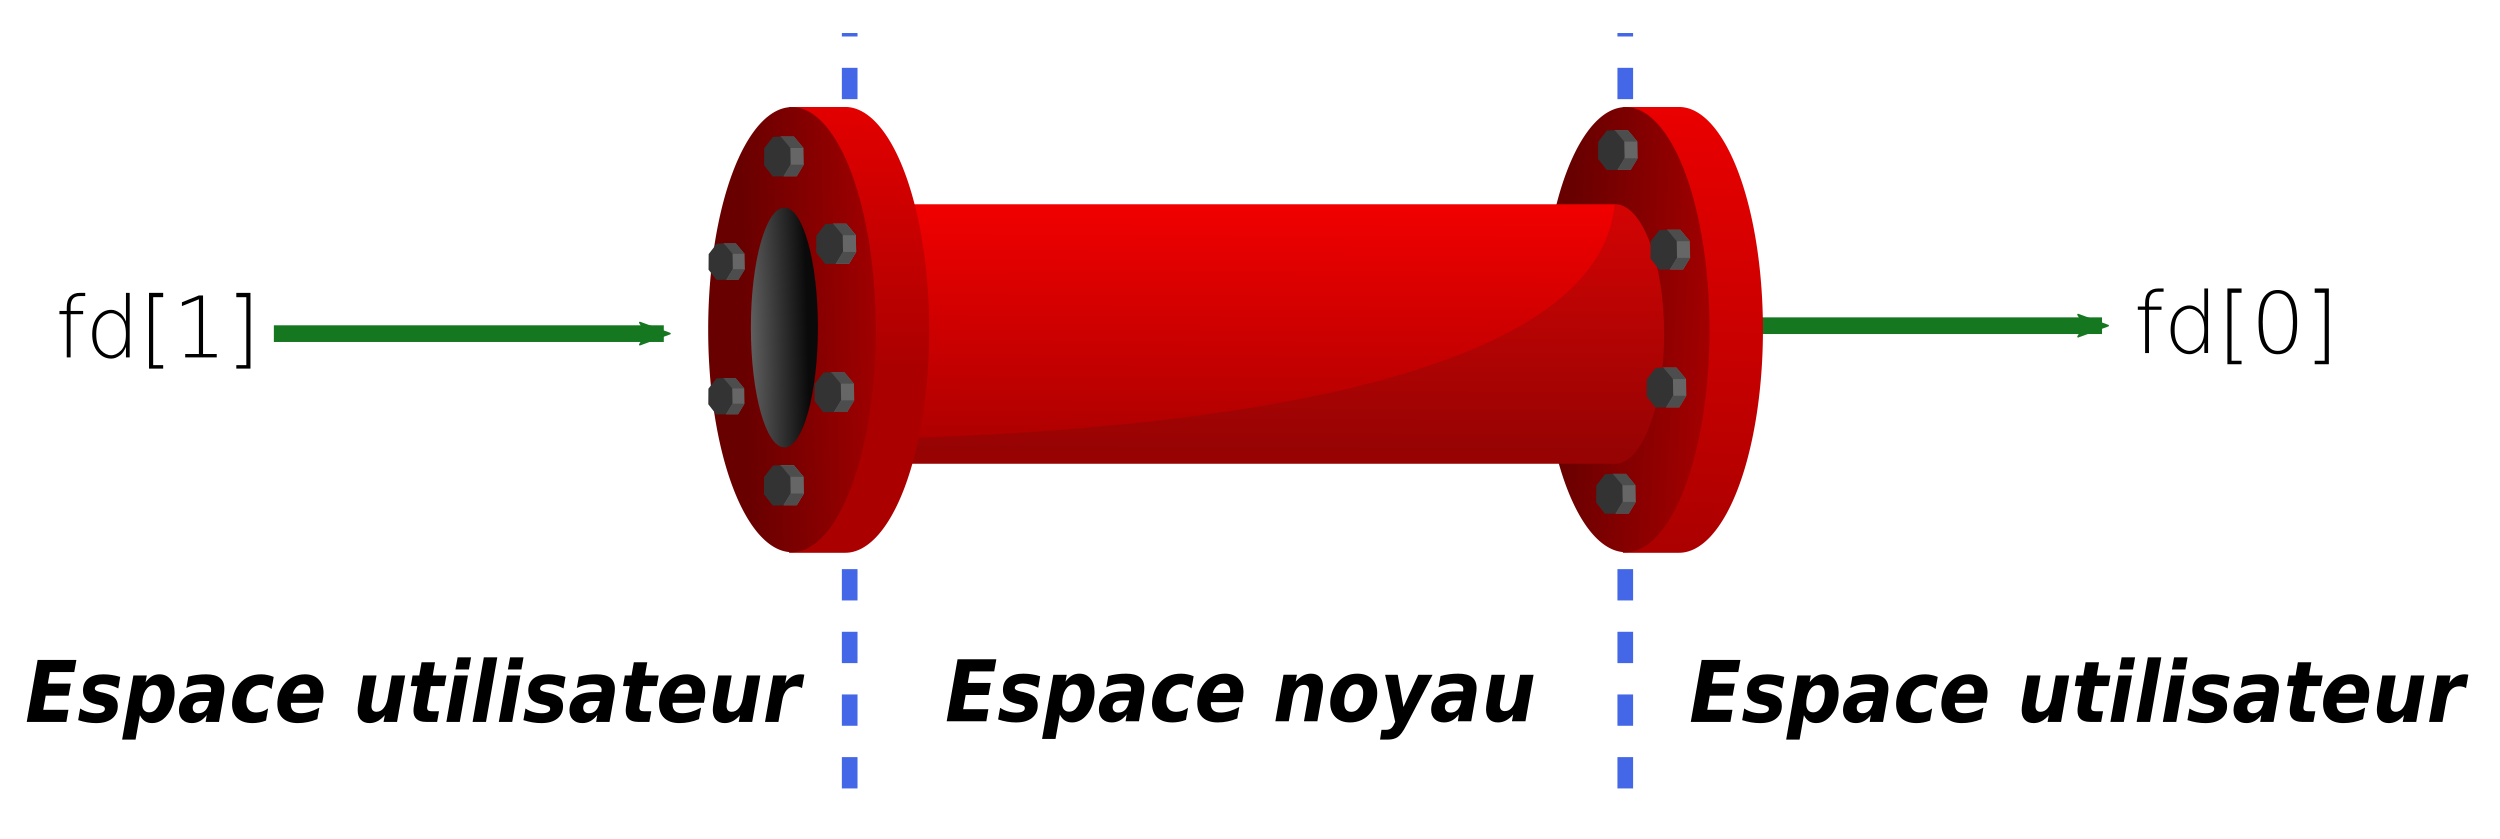 <?xml version="1.0" encoding="UTF-8" standalone="no"?>
<svg
   xmlns:dc="http://purl.org/dc/elements/1.1/"
   xmlns:cc="http://creativecommons.org/ns#"
   xmlns:rdf="http://www.w3.org/1999/02/22-rdf-syntax-ns#"
   xmlns:svg="http://www.w3.org/2000/svg"
   xmlns="http://www.w3.org/2000/svg"
   xmlns:xlink="http://www.w3.org/1999/xlink"
   id="svg8"
   version="1.1"
   viewBox="0 0 200.277 67.229"
   height="254.093"
   width="756.954">
  <defs
     id="defs2">
    <marker
       orient="auto"
       refY="0"
       refX="0"
       id="marker1875"
       style="overflow:visible">
      <path
         id="path1873"
         style="fill:#167721;fill-opacity:1;fill-rule:evenodd;stroke:#167721;stroke-width:0.625;stroke-linejoin:round;stroke-opacity:1"
         d="M 8.719,4.034 -2.207,0.016 8.719,-4.002 c -1.745,2.372 -1.735,5.617 -6e-7,8.035 z"
         transform="scale(-0.6)" />
    </marker>
    <marker
       style="overflow:visible"
       id="Arrow2Mend"
       refX="0"
       refY="0"
       orient="auto">
      <path
         transform="scale(-0.6)"
         d="M 8.719,4.034 -2.207,0.016 8.719,-4.002 c -1.745,2.372 -1.735,5.617 -6e-7,8.035 z"
         style="fill:#167721;fill-opacity:1;fill-rule:evenodd;stroke:#167721;stroke-width:0.625;stroke-linejoin:round;stroke-opacity:1"
         id="path1272" />
    </marker>
    <marker
       style="overflow:visible"
       id="Arrow1Lend"
       refX="0"
       refY="0"
       orient="auto">
      <path
         transform="matrix(-0.8,0,0,-0.8,-10,0)"
         style="fill:#167721;fill-opacity:1;fill-rule:evenodd;stroke:#167721;stroke-width:1pt;stroke-opacity:1"
         d="M 0,0 5,-5 -12.5,0 5,5 Z"
         id="path1248" />
    </marker>
    <linearGradient
       id="linearGradient856-3">
      <stop
         style="stop-color:#f80000;stop-opacity:1;"
         offset="0"
         id="stop1118" />
      <stop
         style="stop-color:#690000;stop-opacity:1"
         offset="1"
         id="stop1120" />
    </linearGradient>
    <linearGradient
       id="linearGradient876">
      <stop
         id="stop872"
         offset="0"
         style="stop-color:#606060;stop-opacity:1" />
      <stop
         id="stop874"
         offset="1"
         style="stop-color:#0a0a0a;stop-opacity:1" />
    </linearGradient>
    <linearGradient
       id="linearGradient856-3-6">
      <stop
         id="stop852"
         offset="0"
         style="stop-color:#f80000;stop-opacity:1;" />
      <stop
         id="stop854"
         offset="1"
         style="stop-color:#ab0000;stop-opacity:1" />
    </linearGradient>
    <linearGradient
       gradientTransform="matrix(0.193,0,0,0.134,-989.516,321.769)"
       gradientUnits="userSpaceOnUse"
       y2="158.695"
       x2="-562.253"
       y1="-3.56"
       x1="-561.324"
       id="linearGradient858"
       xlink:href="#linearGradient856-3-6" />
    <linearGradient
       gradientUnits="userSpaceOnUse"
       y2="85.61"
       x2="-775.816"
       y1="83.095"
       x1="-633.703"
       id="linearGradient886"
       xlink:href="#linearGradient856-3" />
    <linearGradient
       gradientUnits="userSpaceOnUse"
       y2="405.29"
       x2="-2785.092"
       y1="-408.223"
       x1="-2781.486"
       id="linearGradient894"
       xlink:href="#linearGradient856-3-6" />
    <linearGradient
       y2="829.948"
       x2="-2777.615"
       y1="-406.728"
       x1="-2703.732"
       gradientUnits="userSpaceOnUse"
       id="linearGradient1177"
       xlink:href="#linearGradient856-3-6" />
    <linearGradient
       y2="77.698"
       x2="-780.745"
       y1="83.095"
       x1="-633.703"
       gradientUnits="userSpaceOnUse"
       id="linearGradient1179"
       xlink:href="#linearGradient856-3" />
    <linearGradient
       y2="85.333"
       x2="-721.935"
       y1="85.61"
       x1="-783.192"
       gradientTransform="matrix(0.732,0,0,0.985,-200.784,-0.237)"
       gradientUnits="userSpaceOnUse"
       id="linearGradient1181"
       xlink:href="#linearGradient876" />
    <radialGradient
       gradientUnits="userSpaceOnUse"
       gradientTransform="matrix(1.715,-0.057,0.432,27.193,516.391,-2266.429)"
       r="13.916"
       fy="84.995"
       fx="-773.836"
       cy="84.995"
       cx="-773.836"
       id="radialGradient1206"
       xlink:href="#linearGradient876" />
  </defs>
  <g
     transform="translate(1199.005,-306.795)"
     id="layer1">
    <path
       style="fill:none;stroke:#167721;stroke-width:1.336;stroke-linecap:butt;stroke-linejoin:miter;stroke-miterlimit:4;stroke-dasharray:none;stroke-opacity:1;marker-end:url(#marker1875)"
       d="m -1061.849,332.887 h 31.24"
       id="path1871" />
    <path
       style="fill:none;stroke:#4467e7;stroke-width:1.255;stroke-linecap:butt;stroke-linejoin:miter;stroke-miterlimit:4;stroke-dasharray:2.51, 2.51;stroke-dashoffset:93.96;stroke-opacity:1"
       d="M -1068.803,371.378 V 309.44"
       id="path1229" />
    <path
       id="path1227"
       d="M -1130.936,371.378 V 309.44"
       style="fill:none;stroke:#4467e7;stroke-width:1.255;stroke-linecap:butt;stroke-linejoin:miter;stroke-miterlimit:4;stroke-dasharray:2.51, 2.51;stroke-dashoffset:93.96;stroke-opacity:1" />
    <g
       transform="matrix(0.193,0,0,0.134,-922.722,321.769)"
       id="use1167">
      <path
         id="path1169"
         transform="scale(0.265)"
         d="m -2860,-180.338 v 130.129 a 131.429,502.857 0 0 0 -43.428,372.729 131.429,502.857 0 0 0 43.428,372.717 v 130.141 h 88 A 131.429,502.857 0 0 0 -2640.57,322.52 131.429,502.857 0 0 0 -2772,-180.338 Z"
         style="opacity:1;fill:url(#linearGradient1177);fill-opacity:1;stroke-width:1" />
      <path
         id="path1171"
         d="M -721.934,85.333 A 34.774,133.048 0 0 1 -756.708,218.381 34.774,133.048 0 0 1 -791.482,85.333 34.774,133.048 0 0 1 -756.708,-47.714 34.774,133.048 0 0 1 -721.934,85.333 Z"
         style="opacity:1;fill:url(#linearGradient1179);fill-opacity:1;stroke-width:0.265" />
      <ellipse
         style="opacity:1;fill:url(#linearGradient1181);fill-opacity:1;stroke-width:0.123"
         id="ellipse1173"
         cx="-759.848"
         cy="84.071"
         rx="13.916"
         ry="71.671" />
    </g>
    <path
       id="ellipse836"
       d="m -1128.251,323.157 v 20.786 h 58.635 c 2.168,8e-5 3.925,-4.653 3.925,-10.393 0,-5.74 -1.757,-10.393 -3.925,-10.393 z"
       style="opacity:1;fill:url(#linearGradient858);fill-opacity:1;stroke-width:0.025" />
    <path
       id="path1193"
       d="m -1069.659,323.157 c -1.158,13.104 -28.359,17.974 -58.327,18.784 -0.136,0.768 0.304,1.431 1.222,2.002 h 57.149 c 2.168,7e-5 3.925,-4.653 3.925,-10.393 0,-5.74 -1.757,-10.393 -3.925,-10.393 z"
       style="opacity:0.139;fill:#1a1a1a;fill-opacity:1;stroke:none;stroke-width:0.042px;stroke-linecap:butt;stroke-linejoin:miter;stroke-opacity:1" />
    <g
       transform="matrix(0.193,0,0,0.134,-989.516,321.769)"
       id="g850">
      <path
         style="opacity:1;fill:url(#linearGradient894);fill-opacity:1;stroke-width:1"
         d="m -2860,-180.338 v 130.129 a 131.429,502.857 0 0 0 -43.428,372.729 131.429,502.857 0 0 0 43.428,372.717 v 130.141 h 88 A 131.429,502.857 0 0 0 -2640.57,322.52 131.429,502.857 0 0 0 -2772,-180.338 Z"
         transform="scale(0.265)"
         id="path826" />
      <path
         style="opacity:1;fill:url(#linearGradient886);fill-opacity:1;stroke-width:0.265"
         d="M -721.934,85.333 A 34.774,133.048 0 0 1 -756.708,218.381 34.774,133.048 0 0 1 -791.482,85.333 34.774,133.048 0 0 1 -756.708,-47.714 34.774,133.048 0 0 1 -721.934,85.333 Z"
         id="path815" />
      <ellipse
         cx="-759.848"
         cy="84.071"
         rx="13.916"
         ry="71.671"
         id="ellipse819"
         style="opacity:1;fill:url(#radialGradient1206);fill-opacity:1;stroke-width:0.123" />
    </g>
    <g
       id="g942"
       transform="matrix(0.16,0,0,0.111,-998.087,329.771)">
      <path
         id="path934"
         d="m -838.592,-45.456 h 6.569 l 4.797,8.253 0.157,12.029 -3.539,8.392 h -6.569 l -6.583,-7.413 -0.079,-10.91 z"
         style="fill:#666666;stroke:none;stroke-width:0.198px;stroke-linecap:butt;stroke-linejoin:miter;stroke-opacity:1" />
      <path
         style="fill:#4d4d4d;stroke:none;stroke-width:0.265px;stroke-linecap:butt;stroke-linejoin:miter;stroke-opacity:1"
         d="m -838.592,-45.456 -1.959,3.865 6.756,4.387 h 6.569 l -4.797,-8.253 z"
         id="path936" />
      <path
         style="fill:#333333;fill-opacity:1;stroke:none;stroke-width:0.198px;stroke-linecap:butt;stroke-linejoin:miter;stroke-opacity:1"
         d="m -842.509,-45.176 3.917,-0.28 4.797,8.253 0.157,12.029 -3.539,8.392 -5.412,0.14 -4.351,-8.078 0.061,-12.274 z"
         id="path938" />
      <path
         style="fill:#4d4d4d;stroke:none;stroke-width:0.265px;stroke-linecap:butt;stroke-linejoin:miter;stroke-opacity:1"
         d="m -833.637,-25.174 -3.539,8.392 h 6.57 l 3.539,-8.392 z"
         id="path940" />
    </g>
    <g
       transform="matrix(0.16,0,0,0.111,-998.087,329.771)"
       id="g1021">
      <path
         style="fill:#666666;stroke:none;stroke-width:0.198px;stroke-linecap:butt;stroke-linejoin:miter;stroke-opacity:1"
         d="m -838.592,-45.456 h 6.569 l 4.797,8.253 0.157,12.029 -3.539,8.392 h -6.569 l -6.583,-7.413 -0.079,-10.91 z"
         id="path1013" />
      <path
         id="path1015"
         d="m -838.592,-45.456 -1.959,3.865 6.756,4.387 h 6.569 l -4.797,-8.253 z"
         style="fill:#4d4d4d;stroke:none;stroke-width:0.265px;stroke-linecap:butt;stroke-linejoin:miter;stroke-opacity:1" />
      <path
         id="path1017"
         d="m -842.509,-45.176 3.917,-0.28 4.797,8.253 0.157,12.029 -3.539,8.392 -5.412,0.14 -4.351,-8.078 0.061,-12.274 z"
         style="fill:#333333;fill-opacity:1;stroke:none;stroke-width:0.198px;stroke-linecap:butt;stroke-linejoin:miter;stroke-opacity:1" />
      <path
         id="path1019"
         d="m -833.637,-25.174 -3.539,8.392 h 6.57 l 3.539,-8.392 z"
         style="fill:#4d4d4d;stroke:none;stroke-width:0.265px;stroke-linecap:butt;stroke-linejoin:miter;stroke-opacity:1" />
    </g>
    <use
       height="100%"
       width="100%"
       transform="translate(-4.195,-6.991)"
       id="use1099"
       xlink:href="#g1021"
       y="0"
       x="0" />
    <use
       height="100%"
       width="100%"
       transform="translate(-0.153,11.891)"
       id="use1103"
       xlink:href="#g1021"
       y="0"
       x="0" />
    <use
       height="100%"
       width="100%"
       transform="translate(-4.195,19.355)"
       id="use1105"
       xlink:href="#g1021"
       y="0"
       x="0" />
    <use
       id="use1107"
       xlink:href="#use1105"
       y="0"
       x="0"
       width="100%"
       height="100%" />
    <use
       height="100%"
       width="100%"
       transform="matrix(0.912,0,0,0.912,-108.422,40.931)"
       id="use1109"
       xlink:href="#g1021"
       y="0"
       x="0" />
    <use
       height="100%"
       width="100%"
       transform="matrix(0.915,0,0,0.915,-105.001,29.17)"
       id="use1111"
       xlink:href="#g1021"
       y="0"
       x="0" />
    <use
       height="100%"
       width="100%"
       transform="translate(66.813,0.476)"
       id="use1183"
       xlink:href="#g1021"
       y="0"
       x="0" />
    <use
       height="100%"
       width="100%"
       transform="translate(-0.305,11.045)"
       id="use1185"
       xlink:href="#use1183"
       y="0"
       x="0" />
    <use
       height="100%"
       width="100%"
       transform="translate(-4.2,-7.98)"
       id="use1189"
       xlink:href="#use1183"
       y="0"
       x="0" />
    <use
       height="100%"
       width="100%"
       transform="translate(-4.352,19.554)"
       id="use1191"
       xlink:href="#use1183"
       y="0"
       x="0" />
    <g
       transform="matrix(0.134,0,0,0.134,-1036.551,321.769)"
       id="text1233"
       style="font-style:normal;font-variant:normal;font-weight:normal;font-stretch:normal;font-size:10.583px;line-height:1.25;font-family:Droid;-inkscape-font-specification:Droid;letter-spacing:0px;word-spacing:0px;fill:#000000;fill-opacity:1;stroke:none;stroke-width:0.265"
       aria-label="Espace noyau">
      <path
         id="path2956"
         style="font-style:oblique;font-variant:normal;font-weight:bold;font-stretch:semi-condensed;font-size:50.8px;font-family:'DejaVu Sans';-inkscape-font-specification:'DejaVu Sans Bold Oblique Semi-Condensed';stroke-width:0.265"
         d="m -639.874,282.412 h 23.168 l -1.265,7.218 h -14.585 l -1.215,6.896 h 13.742 l -1.315,7.218 h -13.692 l -1.488,8.483 h 15.056 l -1.215,7.218 h -23.688 z" />
      <path
         id="path2958"
         style="font-style:oblique;font-variant:normal;font-weight:bold;font-stretch:semi-condensed;font-size:50.8px;font-family:'DejaVu Sans';-inkscape-font-specification:'DejaVu Sans Bold Oblique Semi-Condensed';stroke-width:0.265"
         d="m -590.488,292.532 -1.166,6.896 q -2.356,-1.24 -4.688,-1.885 -2.307,-0.645 -4.39,-0.645 -2.356,0 -3.646,0.695 -1.29,0.67 -1.29,1.935 0,0.744 0.719,1.191 0.719,0.446 2.803,0.943 l 1.463,0.298 q 4.837,1.141 6.772,2.952 1.96,1.786 1.96,4.986 0,4.837 -3.423,7.565 -3.398,2.704 -9.55,2.704 -2.58,0 -5.259,-0.446 -2.679,-0.446 -5.457,-1.339 l 1.215,-6.97 q 2.158,1.414 4.614,2.133 2.48,0.719 5.06,0.719 2.53,0 3.795,-0.67 1.29,-0.67 1.29,-1.96 0,-0.893 -0.719,-1.389 -0.719,-0.496 -2.952,-1.017 l -1.463,-0.298 q -4.266,-0.992 -6.102,-2.927 -1.836,-1.935 -1.836,-5.358 0,-4.638 3.15,-7.144 3.175,-2.505 9.029,-2.505 2.58,0 5.06,0.397 2.505,0.372 5.011,1.141 z" />
      <path
         id="path2960"
         style="font-style:oblique;font-variant:normal;font-weight:bold;font-stretch:semi-condensed;font-size:50.8px;font-family:'DejaVu Sans';-inkscape-font-specification:'DejaVu Sans Bold Oblique Semi-Condensed';stroke-width:0.265"
         d="m -578.73,315.427 -2.58,14.585 h -8.037 l 6.722,-38.348 h 8.037 l -0.744,4.068 q 1.836,-2.431 3.845,-3.572 2.009,-1.166 4.39,-1.166 4.217,0 6.672,2.977 2.456,2.977 2.456,8.111 0,3.2 -0.868,6.226 -0.843,3.026 -2.456,5.507 -2.034,3.125 -4.589,4.738 -2.555,1.612 -5.482,1.612 -2.555,0 -4.366,-1.141 -1.786,-1.166 -3.001,-3.597 z m 8.384,-17.983 q -3.076,0 -5.035,3.175 -1.96,3.15 -1.96,8.21 0,2.282 1.091,3.597 1.116,1.29 3.076,1.29 3.026,0 4.986,-3.101 1.96,-3.125 1.96,-7.987 0,-2.53 -1.067,-3.845 -1.042,-1.339 -3.051,-1.339 z" />
      <path
         id="path2962"
         style="font-style:oblique;font-variant:normal;font-weight:bold;font-stretch:semi-condensed;font-size:50.8px;font-family:'DejaVu Sans';-inkscape-font-specification:'DejaVu Sans Bold Oblique Semi-Condensed';stroke-width:0.265"
         d="m -541.101,306.944 q -3.001,0 -4.539,1.042 -1.513,1.017 -1.513,3.026 0,1.513 0.893,2.381 0.918,0.868 2.505,0.868 2.431,0 4.093,-1.637 1.662,-1.662 2.208,-4.663 l 0.174,-1.017 z m 12.477,-3.349 -2.803,15.85 h -7.987 l 0.67,-4.118 q -1.96,2.48 -4.167,3.671 -2.183,1.166 -4.738,1.166 -3.547,0 -5.631,-2.034 -2.084,-2.059 -2.084,-5.531 0,-5.308 3.671,-8.111 3.696,-2.828 10.666,-2.828 h 4.713 l 0.099,-0.695 q 0.05,-0.347 0.05,-0.496 0.025,-0.149 0.025,-0.273 0,-1.637 -1.389,-2.456 -1.389,-0.843 -4.142,-0.843 -2.48,0 -4.812,0.571 -2.307,0.571 -4.465,1.712 l 1.191,-6.772 q 2.505,-0.695 5.135,-1.042 2.629,-0.372 5.432,-0.372 5.556,0 8.26,2.133 2.704,2.108 2.704,6.449 0,0.843 -0.099,1.86 -0.099,0.992 -0.298,2.158 z" />
      <path
         id="path2964"
         style="font-style:oblique;font-variant:normal;font-weight:bold;font-stretch:semi-condensed;font-size:50.8px;font-family:'DejaVu Sans';-inkscape-font-specification:'DejaVu Sans Bold Oblique Semi-Condensed';stroke-width:0.265"
         d="m -498.735,292.532 -1.265,7.243 q -1.612,-1.191 -3.175,-1.811 -1.563,-0.62 -3.051,-0.62 -3.919,0 -6.4,2.927 -2.48,2.902 -2.48,7.441 0,2.902 1.538,4.514 1.563,1.587 4.366,1.587 1.86,0 3.671,-0.62 1.811,-0.62 3.448,-1.836 l -1.24,7.268 q -1.984,0.769 -3.994,1.141 -2.009,0.397 -4.043,0.397 -5.879,0 -9.079,-2.927 -3.175,-2.952 -3.175,-8.359 0,-3.398 1.166,-6.598 1.191,-3.2 3.373,-5.755 2.431,-2.803 5.581,-4.167 3.15,-1.364 7.268,-1.364 1.885,0 3.746,0.397 1.885,0.372 3.746,1.141 z" />
      <path
         id="path2966"
         style="font-style:oblique;font-variant:normal;font-weight:bold;font-stretch:semi-condensed;font-size:50.8px;font-family:'DejaVu Sans';-inkscape-font-specification:'DejaVu Sans Bold Oblique Semi-Condensed';stroke-width:0.265"
         d="m -469.465,306.596 -0.273,1.414 h -18.703 q 0,0.149 -0.025,0.446 -0.025,0.273 -0.025,0.422 0,2.704 1.463,4.043 1.463,1.339 4.39,1.339 2.53,0 5.333,-0.843 2.803,-0.843 5.879,-2.505 l -1.24,6.896 q -2.902,1.191 -5.804,1.761 -2.877,0.595 -5.879,0.595 -5.854,0 -9.029,-3.001 -3.175,-3.001 -3.175,-8.483 0,-3.175 0.992,-6.152 1.017,-3.001 2.977,-5.482 2.307,-2.977 5.507,-4.514 3.2,-1.538 7.094,-1.538 5.085,0 8.062,3.001 2.977,3.001 2.977,8.086 0,0.992 -0.124,2.108 -0.124,1.091 -0.397,2.406 z m -7.541,-4.068 q 0.074,-0.322 0.099,-0.645 0.025,-0.347 0.025,-0.67 0,-1.984 -1.067,-3.15 -1.067,-1.166 -2.902,-1.166 -2.332,0 -3.994,1.439 -1.637,1.414 -2.505,4.192 z" />
      <path
         id="path2968"
         style="font-style:oblique;font-variant:normal;font-weight:bold;font-stretch:semi-condensed;font-size:50.8px;font-family:'DejaVu Sans';-inkscape-font-specification:'DejaVu Sans Bold Oblique Semi-Condensed';stroke-width:0.265"
         d="m -421.791,302.528 -2.977,16.917 h -8.012 l 2.53,-14.486 q 0.273,-1.414 0.397,-2.381 0.149,-0.992 0.149,-1.563 0,-1.587 -0.794,-2.456 -0.794,-0.868 -2.232,-0.868 -2.48,0 -4.266,2.158 -1.761,2.133 -2.456,5.928 l -2.406,13.667 h -8.012 l 4.862,-27.781 h 8.037 l -0.744,4.068 q 2.208,-2.406 4.44,-3.572 2.232,-1.166 4.663,-1.166 3.473,0 5.333,2.009 1.885,2.009 1.885,5.655 0,0.794 -0.099,1.761 -0.099,0.967 -0.298,2.108 z" />
      <path
         id="path2970"
         style="font-style:oblique;font-variant:normal;font-weight:bold;font-stretch:semi-condensed;font-size:50.8px;font-family:'DejaVu Sans';-inkscape-font-specification:'DejaVu Sans Bold Oblique Semi-Condensed';stroke-width:0.265"
         d="m -401.6,297.344 q -3.101,0 -5.11,3.125 -2.009,3.125 -2.009,7.962 0,2.629 1.067,4.018 1.091,1.364 3.175,1.364 3.101,0 5.11,-3.125 2.009,-3.15 2.009,-8.012 0,-2.604 -1.091,-3.969 -1.067,-1.364 -3.15,-1.364 z m 0.645,-6.35 q 5.581,0 8.781,3.15 3.2,3.15 3.2,8.582 0,3.15 -1.017,6.127 -0.992,2.952 -2.927,5.407 -2.257,2.927 -5.383,4.415 -3.101,1.488 -6.92,1.488 -5.507,0 -8.682,-3.15 -3.175,-3.15 -3.175,-8.582 0,-3.125 1.017,-6.102 1.017,-3.001 2.952,-5.482 2.232,-2.877 5.308,-4.366 3.101,-1.488 6.846,-1.488 z" />
      <path
         id="path2972"
         style="font-style:oblique;font-variant:normal;font-weight:bold;font-stretch:semi-condensed;font-size:50.8px;font-family:'DejaVu Sans';-inkscape-font-specification:'DejaVu Sans Bold Oblique Semi-Condensed';stroke-width:0.265"
         d="m -384.261,291.664 h 7.541 l 3.423,19.248 8.88,-19.248 h 8.533 l -15.825,30.411 q -2.654,5.135 -4.911,6.722 -2.257,1.612 -5.829,1.612 h -4.837 l 0.819,-5.829 h 2.53 q 1.96,0 3.051,-0.744 1.091,-0.719 1.935,-2.555 l 0.719,-1.488 z" />
      <path
         id="path2974"
         style="font-style:oblique;font-variant:normal;font-weight:bold;font-stretch:semi-condensed;font-size:50.8px;font-family:'DejaVu Sans';-inkscape-font-specification:'DejaVu Sans Bold Oblique Semi-Condensed';stroke-width:0.265"
         d="m -342.466,306.944 q -3.001,0 -4.539,1.042 -1.513,1.017 -1.513,3.026 0,1.513 0.893,2.381 0.918,0.868 2.505,0.868 2.431,0 4.093,-1.637 1.662,-1.662 2.208,-4.663 l 0.174,-1.017 z m 12.477,-3.349 -2.803,15.85 h -7.987 l 0.67,-4.118 q -1.96,2.48 -4.167,3.671 -2.183,1.166 -4.738,1.166 -3.547,0 -5.631,-2.034 -2.084,-2.059 -2.084,-5.531 0,-5.308 3.671,-8.111 3.696,-2.828 10.666,-2.828 h 4.713 l 0.099,-0.695 q 0.05,-0.347 0.05,-0.496 0.025,-0.149 0.025,-0.273 0,-1.637 -1.389,-2.456 -1.389,-0.843 -4.142,-0.843 -2.48,0 -4.812,0.571 -2.307,0.571 -4.465,1.712 l 1.191,-6.772 q 2.505,-0.695 5.135,-1.042 2.629,-0.372 5.432,-0.372 5.556,0 8.26,2.133 2.704,2.108 2.704,6.449 0,0.843 -0.099,1.86 -0.099,0.992 -0.298,2.158 z" />
      <path
         id="path2976"
         style="font-style:oblique;font-variant:normal;font-weight:bold;font-stretch:semi-condensed;font-size:50.8px;font-family:'DejaVu Sans';-inkscape-font-specification:'DejaVu Sans Bold Oblique Semi-Condensed';stroke-width:0.265"
         d="m -323.564,308.63 2.927,-16.966 h 8.012 l -2.53,14.461 q -0.248,1.414 -0.397,2.406 -0.124,0.992 -0.124,1.563 0,1.563 0.769,2.431 0.794,0.868 2.232,0.868 2.48,0 4.266,-2.133 1.786,-2.133 2.456,-5.928 l 2.406,-13.667 h 8.037 l -4.862,27.781 h -8.062 l 0.744,-4.068 q -2.059,2.406 -4.316,3.597 -2.257,1.191 -4.738,1.191 -3.423,0 -5.308,-2.009 -1.86,-2.009 -1.86,-5.68 0,-0.868 0.074,-1.836 0.099,-0.967 0.273,-2.009 z" />
    </g>
    <g
       transform="matrix(0.134,0,0,0.134,-1036.551,321.769)"
       id="text1237"
       style="font-style:normal;font-variant:normal;font-weight:normal;font-stretch:normal;font-size:10.583px;line-height:1.25;font-family:Droid;-inkscape-font-specification:Droid;letter-spacing:0px;word-spacing:0px;fill:#000000;fill-opacity:1;stroke:none;stroke-width:0.265"
       aria-label="Espace utilisateur">
      <path
         id="path2921"
         style="font-style:oblique;font-variant:normal;font-weight:bold;font-stretch:semi-condensed;font-size:50.8px;font-family:'DejaVu Sans';-inkscape-font-specification:'DejaVu Sans Bold Oblique Semi-Condensed';stroke-width:0.265"
         d="m -1189.861,282.809 h 23.168 l -1.265,7.218 h -14.585 l -1.216,6.896 h 13.742 l -1.315,7.218 h -13.692 l -1.488,8.483 h 15.056 l -1.216,7.218 h -23.688 z" />
      <path
         id="path2923"
         style="font-style:oblique;font-variant:normal;font-weight:bold;font-stretch:semi-condensed;font-size:50.8px;font-family:'DejaVu Sans';-inkscape-font-specification:'DejaVu Sans Bold Oblique Semi-Condensed';stroke-width:0.265"
         d="m -1140.475,292.929 -1.166,6.896 q -2.356,-1.24 -4.688,-1.885 -2.307,-0.645 -4.39,-0.645 -2.357,0 -3.646,0.695 -1.29,0.67 -1.29,1.935 0,0.744 0.719,1.191 0.719,0.446 2.803,0.943 l 1.464,0.298 q 4.837,1.141 6.772,2.952 1.96,1.786 1.96,4.986 0,4.837 -3.423,7.565 -3.398,2.704 -9.55,2.704 -2.58,0 -5.259,-0.446 -2.679,-0.446 -5.457,-1.339 l 1.215,-6.97 q 2.158,1.414 4.614,2.133 2.48,0.719 5.06,0.719 2.53,0 3.795,-0.67 1.29,-0.67 1.29,-1.96 0,-0.893 -0.719,-1.389 -0.719,-0.496 -2.952,-1.017 l -1.464,-0.298 q -4.266,-0.992 -6.102,-2.927 -1.836,-1.935 -1.836,-5.358 0,-4.638 3.15,-7.144 3.175,-2.505 9.029,-2.505 2.58,0 5.06,0.397 2.505,0.372 5.011,1.141 z" />
      <path
         id="path2925"
         style="font-style:oblique;font-variant:normal;font-weight:bold;font-stretch:semi-condensed;font-size:50.8px;font-family:'DejaVu Sans';-inkscape-font-specification:'DejaVu Sans Bold Oblique Semi-Condensed';stroke-width:0.265"
         d="m -1128.717,315.824 -2.58,14.585 h -8.037 l 6.722,-38.348 h 8.037 l -0.744,4.068 q 1.835,-2.431 3.845,-3.572 2.009,-1.166 4.39,-1.166 4.217,0 6.673,2.977 2.456,2.977 2.456,8.111 0,3.2 -0.868,6.226 -0.843,3.026 -2.456,5.507 -2.034,3.125 -4.589,4.738 -2.555,1.612 -5.482,1.612 -2.555,0 -4.366,-1.141 -1.786,-1.166 -3.001,-3.597 z m 8.384,-17.983 q -3.076,0 -5.035,3.175 -1.96,3.15 -1.96,8.21 0,2.282 1.091,3.597 1.116,1.29 3.076,1.29 3.026,0 4.986,-3.101 1.96,-3.125 1.96,-7.987 0,-2.53 -1.067,-3.845 -1.042,-1.339 -3.051,-1.339 z" />
      <path
         id="path2927"
         style="font-style:oblique;font-variant:normal;font-weight:bold;font-stretch:semi-condensed;font-size:50.8px;font-family:'DejaVu Sans';-inkscape-font-specification:'DejaVu Sans Bold Oblique Semi-Condensed';stroke-width:0.265"
         d="m -1091.089,307.341 q -3.001,0 -4.539,1.042 -1.513,1.017 -1.513,3.026 0,1.513 0.893,2.381 0.918,0.868 2.505,0.868 2.431,0 4.093,-1.637 1.662,-1.662 2.208,-4.663 l 0.174,-1.017 z m 12.477,-3.349 -2.803,15.85 h -7.987 l 0.67,-4.118 q -1.96,2.48 -4.167,3.671 -2.183,1.166 -4.738,1.166 -3.547,0 -5.631,-2.034 -2.083,-2.059 -2.083,-5.531 0,-5.308 3.671,-8.111 3.696,-2.828 10.666,-2.828 h 4.713 l 0.099,-0.695 q 0.05,-0.347 0.05,-0.496 0.025,-0.149 0.025,-0.273 0,-1.637 -1.389,-2.456 -1.389,-0.843 -4.142,-0.843 -2.48,0 -4.812,0.571 -2.307,0.571 -4.465,1.712 l 1.191,-6.772 q 2.505,-0.695 5.135,-1.042 2.629,-0.372 5.432,-0.372 5.556,0 8.26,2.133 2.704,2.108 2.704,6.449 0,0.843 -0.099,1.86 -0.099,0.992 -0.298,2.158 z" />
      <path
         id="path2929"
         style="font-style:oblique;font-variant:normal;font-weight:bold;font-stretch:semi-condensed;font-size:50.8px;font-family:'DejaVu Sans';-inkscape-font-specification:'DejaVu Sans Bold Oblique Semi-Condensed';stroke-width:0.265"
         d="m -1048.722,292.929 -1.265,7.243 q -1.612,-1.191 -3.175,-1.811 -1.563,-0.62 -3.051,-0.62 -3.919,0 -6.4,2.927 -2.48,2.902 -2.48,7.441 0,2.902 1.538,4.514 1.563,1.587 4.366,1.587 1.86,0 3.671,-0.62 1.811,-0.62 3.448,-1.836 l -1.24,7.268 q -1.984,0.769 -3.994,1.141 -2.009,0.397 -4.043,0.397 -5.879,0 -9.079,-2.927 -3.175,-2.952 -3.175,-8.359 0,-3.398 1.166,-6.598 1.191,-3.2 3.373,-5.755 2.431,-2.803 5.581,-4.167 3.15,-1.364 7.268,-1.364 1.885,0 3.745,0.397 1.885,0.372 3.746,1.141 z" />
      <path
         id="path2931"
         style="font-style:oblique;font-variant:normal;font-weight:bold;font-stretch:semi-condensed;font-size:50.8px;font-family:'DejaVu Sans';-inkscape-font-specification:'DejaVu Sans Bold Oblique Semi-Condensed';stroke-width:0.265"
         d="m -1019.453,306.993 -0.273,1.414 h -18.703 q 0,0.149 -0.025,0.446 -0.025,0.273 -0.025,0.422 0,2.704 1.464,4.043 1.463,1.339 4.39,1.339 2.53,0 5.333,-0.843 2.803,-0.843 5.879,-2.505 l -1.24,6.896 q -2.902,1.191 -5.804,1.761 -2.877,0.595 -5.879,0.595 -5.854,0 -9.029,-3.001 -3.175,-3.001 -3.175,-8.483 0,-3.175 0.992,-6.152 1.017,-3.001 2.977,-5.482 2.307,-2.977 5.507,-4.514 3.2,-1.538 7.094,-1.538 5.085,0 8.062,3.001 2.977,3.001 2.977,8.086 0,0.992 -0.124,2.108 -0.124,1.091 -0.397,2.406 z m -7.541,-4.068 q 0.074,-0.322 0.099,-0.645 0.025,-0.347 0.025,-0.67 0,-1.984 -1.067,-3.15 -1.067,-1.166 -2.902,-1.166 -2.332,0 -3.994,1.439 -1.637,1.414 -2.505,4.192 z" />
      <path
         id="path2933"
         style="font-style:oblique;font-variant:normal;font-weight:bold;font-stretch:semi-condensed;font-size:50.8px;font-family:'DejaVu Sans';-inkscape-font-specification:'DejaVu Sans Bold Oblique Semi-Condensed';stroke-width:0.265"
         d="m -998.17,309.027 2.927,-16.966 h 8.012 l -2.53,14.461 q -0.248,1.414 -0.397,2.406 -0.124,0.992 -0.124,1.563 0,1.563 0.769,2.431 0.794,0.868 2.232,0.868 2.48,0 4.266,-2.133 1.786,-2.133 2.456,-5.928 l 2.406,-13.667 h 8.037 l -4.862,27.781 h -8.062 l 0.744,-4.068 q -2.059,2.406 -4.316,3.597 -2.257,1.191 -4.738,1.191 -3.423,0 -5.308,-2.009 -1.86,-2.009 -1.86,-5.68 0,-0.868 0.074,-1.836 0.099,-0.967 0.273,-2.009 z" />
      <path
         id="path2935"
         style="font-style:oblique;font-variant:normal;font-weight:bold;font-stretch:semi-condensed;font-size:50.8px;font-family:'DejaVu Sans';-inkscape-font-specification:'DejaVu Sans Bold Oblique Semi-Condensed';stroke-width:0.265"
         d="m -952.282,284.173 -1.364,7.888 h 8.186 l -1.141,6.35 h -8.186 l -2.034,11.757 q -0.099,0.397 -0.149,0.67 -0.025,0.273 -0.025,0.521 0,1.141 0.67,1.637 0.695,0.496 2.307,0.496 h 4.142 l -1.141,6.35 h -6.722 q -3.621,0 -5.531,-1.687 -1.885,-1.687 -1.885,-4.862 0,-0.695 0.05,-1.488 0.074,-0.794 0.223,-1.612 l 2.059,-11.782 h -3.944 l 1.091,-6.35 h 3.994 l 1.364,-7.888 z" />
      <path
         id="path2937"
         style="font-style:oblique;font-variant:normal;font-weight:bold;font-stretch:semi-condensed;font-size:50.8px;font-family:'DejaVu Sans';-inkscape-font-specification:'DejaVu Sans Bold Oblique Semi-Condensed';stroke-width:0.265"
         d="m -940.623,292.061 h 8.037 l -4.887,27.781 h -8.012 z m 1.86,-10.815 h 8.037 l -1.265,7.243 h -8.062 z" />
      <path
         id="path2939"
         style="font-style:oblique;font-variant:normal;font-weight:bold;font-stretch:semi-condensed;font-size:50.8px;font-family:'DejaVu Sans';-inkscape-font-specification:'DejaVu Sans Bold Oblique Semi-Condensed';stroke-width:0.265"
         d="m -923.086,281.246 h 8.037 l -6.747,38.596 h -8.012 z" />
      <path
         id="path2941"
         style="font-style:oblique;font-variant:normal;font-weight:bold;font-stretch:semi-condensed;font-size:50.8px;font-family:'DejaVu Sans';-inkscape-font-specification:'DejaVu Sans Bold Oblique Semi-Condensed';stroke-width:0.265"
         d="m -909.27,292.061 h 8.037 l -4.887,27.781 h -8.012 z m 1.86,-10.815 h 8.037 l -1.265,7.243 h -8.062 z" />
      <path
         id="path2943"
         style="font-style:oblique;font-variant:normal;font-weight:bold;font-stretch:semi-condensed;font-size:50.8px;font-family:'DejaVu Sans';-inkscape-font-specification:'DejaVu Sans Bold Oblique Semi-Condensed';stroke-width:0.265"
         d="m -874.271,292.929 -1.166,6.896 q -2.356,-1.24 -4.688,-1.885 -2.307,-0.645 -4.39,-0.645 -2.356,0 -3.646,0.695 -1.29,0.67 -1.29,1.935 0,0.744 0.719,1.191 0.719,0.446 2.803,0.943 l 1.463,0.298 q 4.837,1.141 6.772,2.952 1.96,1.786 1.96,4.986 0,4.837 -3.423,7.565 -3.398,2.704 -9.55,2.704 -2.58,0 -5.259,-0.446 -2.679,-0.446 -5.457,-1.339 l 1.215,-6.97 q 2.158,1.414 4.614,2.133 2.48,0.719 5.06,0.719 2.53,0 3.795,-0.67 1.29,-0.67 1.29,-1.96 0,-0.893 -0.719,-1.389 -0.719,-0.496 -2.952,-1.017 l -1.463,-0.298 q -4.266,-0.992 -6.102,-2.927 -1.836,-1.935 -1.836,-5.358 0,-4.638 3.15,-7.144 3.175,-2.505 9.029,-2.505 2.58,0 5.06,0.397 2.505,0.372 5.011,1.141 z" />
      <path
         id="path2945"
         style="font-style:oblique;font-variant:normal;font-weight:bold;font-stretch:semi-condensed;font-size:50.8px;font-family:'DejaVu Sans';-inkscape-font-specification:'DejaVu Sans Bold Oblique Semi-Condensed';stroke-width:0.265"
         d="m -857.627,307.341 q -3.001,0 -4.539,1.042 -1.513,1.017 -1.513,3.026 0,1.513 0.893,2.381 0.918,0.868 2.505,0.868 2.431,0 4.093,-1.637 1.662,-1.662 2.208,-4.663 l 0.174,-1.017 z m 12.477,-3.349 -2.803,15.85 h -7.987 l 0.67,-4.118 q -1.96,2.48 -4.167,3.671 -2.183,1.166 -4.738,1.166 -3.547,0 -5.631,-2.034 -2.084,-2.059 -2.084,-5.531 0,-5.308 3.671,-8.111 3.696,-2.828 10.666,-2.828 h 4.713 l 0.099,-0.695 q 0.05,-0.347 0.05,-0.496 0.025,-0.149 0.025,-0.273 0,-1.637 -1.389,-2.456 -1.389,-0.843 -4.142,-0.843 -2.48,0 -4.812,0.571 -2.307,0.571 -4.465,1.712 l 1.191,-6.772 q 2.505,-0.695 5.135,-1.042 2.629,-0.372 5.432,-0.372 5.556,0 8.26,2.133 2.704,2.108 2.704,6.449 0,0.843 -0.099,1.86 -0.099,0.992 -0.298,2.158 z" />
      <path
         id="path2947"
         style="font-style:oblique;font-variant:normal;font-weight:bold;font-stretch:semi-condensed;font-size:50.8px;font-family:'DejaVu Sans';-inkscape-font-specification:'DejaVu Sans Bold Oblique Semi-Condensed';stroke-width:0.265"
         d="m -825.381,284.173 -1.364,7.888 h 8.186 l -1.141,6.35 h -8.186 l -2.034,11.757 q -0.099,0.397 -0.149,0.67 -0.025,0.273 -0.025,0.521 0,1.141 0.67,1.637 0.695,0.496 2.307,0.496 h 4.142 l -1.141,6.35 h -6.722 q -3.621,0 -5.531,-1.687 -1.885,-1.687 -1.885,-4.862 0,-0.695 0.05,-1.488 0.074,-0.794 0.223,-1.612 l 2.059,-11.782 h -3.944 l 1.091,-6.35 h 3.994 l 1.364,-7.888 z" />
      <path
         id="path2949"
         style="font-style:oblique;font-variant:normal;font-weight:bold;font-stretch:semi-condensed;font-size:50.8px;font-family:'DejaVu Sans';-inkscape-font-specification:'DejaVu Sans Bold Oblique Semi-Condensed';stroke-width:0.265"
         d="m -791.249,306.993 -0.273,1.414 h -18.703 q 0,0.149 -0.025,0.446 -0.025,0.273 -0.025,0.422 0,2.704 1.463,4.043 1.463,1.339 4.39,1.339 2.53,0 5.333,-0.843 2.803,-0.843 5.879,-2.505 l -1.24,6.896 q -2.902,1.191 -5.804,1.761 -2.877,0.595 -5.879,0.595 -5.854,0 -9.029,-3.001 -3.175,-3.001 -3.175,-8.483 0,-3.175 0.992,-6.152 1.017,-3.001 2.977,-5.482 2.307,-2.977 5.507,-4.514 3.2,-1.538 7.094,-1.538 5.085,0 8.062,3.001 2.977,3.001 2.977,8.086 0,0.992 -0.124,2.108 -0.124,1.091 -0.397,2.406 z m -7.541,-4.068 q 0.074,-0.322 0.099,-0.645 0.025,-0.347 0.025,-0.67 0,-1.984 -1.067,-3.15 -1.067,-1.166 -2.902,-1.166 -2.332,0 -3.994,1.439 -1.637,1.414 -2.505,4.192 z" />
      <path
         id="path2951"
         style="font-style:oblique;font-variant:normal;font-weight:bold;font-stretch:semi-condensed;font-size:50.8px;font-family:'DejaVu Sans';-inkscape-font-specification:'DejaVu Sans Bold Oblique Semi-Condensed';stroke-width:0.265"
         d="m -785.842,309.027 2.927,-16.966 h 8.012 l -2.53,14.461 q -0.248,1.414 -0.397,2.406 -0.124,0.992 -0.124,1.563 0,1.563 0.769,2.431 0.794,0.868 2.232,0.868 2.48,0 4.266,-2.133 1.786,-2.133 2.456,-5.928 l 2.406,-13.667 h 8.037 l -4.862,27.781 h -8.062 l 0.744,-4.068 q -2.059,2.406 -4.316,3.597 -2.257,1.191 -4.738,1.191 -3.423,0 -5.308,-2.009 -1.86,-2.009 -1.86,-5.68 0,-0.868 0.074,-1.836 0.099,-0.967 0.273,-2.009 z" />
      <path
         id="path2953"
         style="font-style:oblique;font-variant:normal;font-weight:bold;font-stretch:semi-condensed;font-size:50.8px;font-family:'DejaVu Sans';-inkscape-font-specification:'DejaVu Sans Bold Oblique Semi-Condensed';stroke-width:0.265"
         d="m -732.884,299.626 q -0.843,-0.521 -1.86,-0.794 -0.992,-0.273 -2.133,-0.273 -3.076,0 -5.11,2.183 -2.009,2.183 -2.704,6.3 l -2.282,12.799 h -8.012 l 4.862,-27.781 h 8.037 l -0.868,4.763 q 1.587,-2.629 3.944,-4.018 2.381,-1.414 5.283,-1.414 0.446,0 0.967,0.05 0.546,0.05 1.265,0.149 z" />
    </g>
    <g
       transform="matrix(0.134,0,0,0.134,-1036.551,321.769)"
       id="text1241"
       style="font-style:normal;font-variant:normal;font-weight:normal;font-stretch:normal;font-size:10.583px;line-height:1.25;font-family:Droid;-inkscape-font-specification:Droid;letter-spacing:0px;word-spacing:0px;fill:#000000;fill-opacity:1;stroke:none;stroke-width:0.265"
       aria-label="Espace utilisateur">
      <path
         id="path2979"
         style="font-style:oblique;font-variant:normal;font-weight:bold;font-stretch:semi-condensed;font-size:50.8px;font-family:'DejaVu Sans';-inkscape-font-specification:'DejaVu Sans Bold Oblique Semi-Condensed';stroke-width:0.265"
         d="m -195.027,282.809 h 23.168 l -1.265,7.218 h -14.585 l -1.215,6.896 h 13.742 l -1.315,7.218 h -13.692 l -1.488,8.483 h 15.056 l -1.215,7.218 h -23.688 z" />
      <path
         id="path2981"
         style="font-style:oblique;font-variant:normal;font-weight:bold;font-stretch:semi-condensed;font-size:50.8px;font-family:'DejaVu Sans';-inkscape-font-specification:'DejaVu Sans Bold Oblique Semi-Condensed';stroke-width:0.265"
         d="m -145.641,292.929 -1.166,6.896 q -2.356,-1.24 -4.688,-1.885 -2.307,-0.645 -4.39,-0.645 -2.356,0 -3.646,0.695 -1.29,0.67 -1.29,1.935 0,0.744 0.719,1.191 0.719,0.446 2.803,0.943 l 1.463,0.298 q 4.837,1.141 6.772,2.952 1.96,1.786 1.96,4.986 0,4.837 -3.423,7.565 -3.398,2.704 -9.55,2.704 -2.58,0 -5.259,-0.446 -2.679,-0.446 -5.457,-1.339 l 1.215,-6.97 q 2.158,1.414 4.614,2.133 2.48,0.719 5.06,0.719 2.53,0 3.795,-0.67 1.29,-0.67 1.29,-1.96 0,-0.893 -0.719,-1.389 -0.719,-0.496 -2.952,-1.017 l -1.463,-0.298 q -4.266,-0.992 -6.102,-2.927 -1.836,-1.935 -1.836,-5.358 0,-4.638 3.15,-7.144 3.175,-2.505 9.029,-2.505 2.58,0 5.06,0.397 2.505,0.372 5.011,1.141 z" />
      <path
         id="path2983"
         style="font-style:oblique;font-variant:normal;font-weight:bold;font-stretch:semi-condensed;font-size:50.8px;font-family:'DejaVu Sans';-inkscape-font-specification:'DejaVu Sans Bold Oblique Semi-Condensed';stroke-width:0.265"
         d="m -133.884,315.824 -2.58,14.585 h -8.037 l 6.722,-38.348 h 8.037 l -0.744,4.068 q 1.836,-2.431 3.845,-3.572 2.009,-1.166 4.39,-1.166 4.217,0 6.672,2.977 2.456,2.977 2.456,8.111 0,3.2 -0.868,6.226 -0.843,3.026 -2.456,5.507 -2.034,3.125 -4.589,4.738 -2.555,1.612 -5.482,1.612 -2.555,0 -4.366,-1.141 -1.786,-1.166 -3.001,-3.597 z m 8.384,-17.983 q -3.076,0 -5.035,3.175 -1.96,3.15 -1.96,8.21 0,2.282 1.091,3.597 1.116,1.29 3.076,1.29 3.026,0 4.986,-3.101 1.96,-3.125 1.96,-7.987 0,-2.53 -1.067,-3.845 -1.042,-1.339 -3.051,-1.339 z" />
      <path
         id="path2985"
         style="font-style:oblique;font-variant:normal;font-weight:bold;font-stretch:semi-condensed;font-size:50.8px;font-family:'DejaVu Sans';-inkscape-font-specification:'DejaVu Sans Bold Oblique Semi-Condensed';stroke-width:0.265"
         d="m -96.255,307.341 q -3.001,0 -4.539,1.042 -1.513,1.017 -1.513,3.026 0,1.513 0.893,2.381 0.918,0.868 2.505,0.868 2.431,0 4.093,-1.637 1.662,-1.662 2.208,-4.663 l 0.174,-1.017 z m 12.477,-3.349 -2.803,15.85 h -7.987 l 0.67,-4.118 q -1.96,2.48 -4.167,3.671 -2.183,1.166 -4.738,1.166 -3.547,0 -5.631,-2.034 -2.084,-2.059 -2.084,-5.531 0,-5.308 3.671,-8.111 3.696,-2.828 10.666,-2.828 h 4.713 l 0.099,-0.695 q 0.05,-0.347 0.05,-0.496 0.025,-0.149 0.025,-0.273 0,-1.637 -1.389,-2.456 -1.389,-0.843 -4.142,-0.843 -2.48,0 -4.812,0.571 -2.307,0.571 -4.465,1.712 l 1.191,-6.772 q 2.505,-0.695 5.135,-1.042 2.629,-0.372 5.432,-0.372 5.556,0 8.26,2.133 2.704,2.108 2.704,6.449 0,0.843 -0.099,1.86 -0.099,0.992 -0.298,2.158 z" />
      <path
         id="path2987"
         style="font-style:oblique;font-variant:normal;font-weight:bold;font-stretch:semi-condensed;font-size:50.8px;font-family:'DejaVu Sans';-inkscape-font-specification:'DejaVu Sans Bold Oblique Semi-Condensed';stroke-width:0.265"
         d="m -53.889,292.929 -1.265,7.243 q -1.612,-1.191 -3.175,-1.811 -1.563,-0.62 -3.051,-0.62 -3.919,0 -6.4,2.927 -2.48,2.902 -2.48,7.441 0,2.902 1.538,4.514 1.563,1.587 4.366,1.587 1.86,0 3.671,-0.62 1.811,-0.62 3.448,-1.836 l -1.24,7.268 q -1.984,0.769 -3.994,1.141 -2.009,0.397 -4.043,0.397 -5.879,0 -9.079,-2.927 -3.175,-2.952 -3.175,-8.359 0,-3.398 1.166,-6.598 1.191,-3.2 3.373,-5.755 2.431,-2.803 5.581,-4.167 3.15,-1.364 7.268,-1.364 1.885,0 3.746,0.397 1.885,0.372 3.746,1.141 z" />
      <path
         id="path2989"
         style="font-style:oblique;font-variant:normal;font-weight:bold;font-stretch:semi-condensed;font-size:50.8px;font-family:'DejaVu Sans';-inkscape-font-specification:'DejaVu Sans Bold Oblique Semi-Condensed';stroke-width:0.265"
         d="m -24.619,306.993 -0.273,1.414 h -18.703 q 0,0.149 -0.025,0.446 -0.025,0.273 -0.025,0.422 0,2.704 1.463,4.043 1.463,1.339 4.39,1.339 2.53,0 5.333,-0.843 2.803,-0.843 5.879,-2.505 l -1.24,6.896 q -2.902,1.191 -5.804,1.761 -2.877,0.595 -5.879,0.595 -5.854,0 -9.029,-3.001 -3.175,-3.001 -3.175,-8.483 0,-3.175 0.992,-6.152 1.017,-3.001 2.977,-5.482 2.307,-2.977 5.507,-4.514 3.2,-1.538 7.094,-1.538 5.085,0 8.062,3.001 2.977,3.001 2.977,8.086 0,0.992 -0.124,2.108 -0.124,1.091 -0.397,2.406 z m -7.541,-4.068 q 0.074,-0.322 0.099,-0.645 0.025,-0.347 0.025,-0.67 0,-1.984 -1.067,-3.15 -1.067,-1.166 -2.902,-1.166 -2.332,0 -3.994,1.439 -1.637,1.414 -2.505,4.192 z" />
      <path
         id="path2991"
         style="font-style:oblique;font-variant:normal;font-weight:bold;font-stretch:semi-condensed;font-size:50.8px;font-family:'DejaVu Sans';-inkscape-font-specification:'DejaVu Sans Bold Oblique Semi-Condensed';stroke-width:0.265"
         d="m -3.337,309.027 2.927,-16.966 H 7.602 l -2.53,14.461 q -0.248,1.414 -0.397,2.406 -0.124,0.992 -0.124,1.563 0,1.563 0.769,2.431 0.794,0.868 2.232,0.868 2.48,0 4.266,-2.133 1.786,-2.133 2.456,-5.928 l 2.406,-13.667 h 8.037 l -4.862,27.781 h -8.062 l 0.744,-4.068 q -2.059,2.406 -4.316,3.597 -2.257,1.191 -4.738,1.191 -3.423,0 -5.308,-2.009 -1.86,-2.009 -1.86,-5.68 0,-0.868 0.074,-1.836 0.099,-0.967 0.273,-2.009 z" />
      <path
         id="path2993"
         style="font-style:oblique;font-variant:normal;font-weight:bold;font-stretch:semi-condensed;font-size:50.8px;font-family:'DejaVu Sans';-inkscape-font-specification:'DejaVu Sans Bold Oblique Semi-Condensed';stroke-width:0.265"
         d="m 42.552,284.173 -1.364,7.888 h 8.186 l -1.141,6.35 h -8.186 l -2.034,11.757 q -0.099,0.397 -0.149,0.67 -0.025,0.273 -0.025,0.521 0,1.141 0.67,1.637 0.695,0.496 2.307,0.496 h 4.142 l -1.141,6.35 h -6.722 q -3.621,0 -5.531,-1.687 -1.885,-1.687 -1.885,-4.862 0,-0.695 0.05,-1.488 0.074,-0.794 0.223,-1.612 l 2.059,-11.782 h -3.944 l 1.091,-6.35 h 3.994 l 1.364,-7.888 z" />
      <path
         id="path2995"
         style="font-style:oblique;font-variant:normal;font-weight:bold;font-stretch:semi-condensed;font-size:50.8px;font-family:'DejaVu Sans';-inkscape-font-specification:'DejaVu Sans Bold Oblique Semi-Condensed';stroke-width:0.265"
         d="m 54.21,292.061 h 8.037 l -4.887,27.781 h -8.012 z m 1.86,-10.815 h 8.037 l -1.265,7.243 h -8.062 z" />
      <path
         id="path2997"
         style="font-style:oblique;font-variant:normal;font-weight:bold;font-stretch:semi-condensed;font-size:50.8px;font-family:'DejaVu Sans';-inkscape-font-specification:'DejaVu Sans Bold Oblique Semi-Condensed';stroke-width:0.265"
         d="m 71.747,281.246 h 8.037 l -6.747,38.596 H 65.025 Z" />
      <path
         id="path2999"
         style="font-style:oblique;font-variant:normal;font-weight:bold;font-stretch:semi-condensed;font-size:50.8px;font-family:'DejaVu Sans';-inkscape-font-specification:'DejaVu Sans Bold Oblique Semi-Condensed';stroke-width:0.265"
         d="m 85.563,292.061 h 8.037 l -4.887,27.781 h -8.012 z m 1.86,-10.815 h 8.037 l -1.265,7.243 h -8.062 z" />
      <path
         id="path3001"
         style="font-style:oblique;font-variant:normal;font-weight:bold;font-stretch:semi-condensed;font-size:50.8px;font-family:'DejaVu Sans';-inkscape-font-specification:'DejaVu Sans Bold Oblique Semi-Condensed';stroke-width:0.265"
         d="m 120.563,292.929 -1.166,6.896 q -2.356,-1.24 -4.688,-1.885 -2.307,-0.645 -4.39,-0.645 -2.356,0 -3.646,0.695 -1.29,0.67 -1.29,1.935 0,0.744 0.719,1.191 0.719,0.446 2.803,0.943 l 1.463,0.298 q 4.837,1.141 6.772,2.952 1.96,1.786 1.96,4.986 0,4.837 -3.423,7.565 -3.398,2.704 -9.55,2.704 -2.58,0 -5.259,-0.446 -2.679,-0.446 -5.457,-1.339 l 1.215,-6.97 q 2.158,1.414 4.614,2.133 2.48,0.719 5.06,0.719 2.53,0 3.795,-0.67 1.29,-0.67 1.29,-1.96 0,-0.893 -0.719,-1.389 -0.719,-0.496 -2.952,-1.017 l -1.463,-0.298 q -4.266,-0.992 -6.102,-2.927 -1.836,-1.935 -1.836,-5.358 0,-4.638 3.15,-7.144 3.175,-2.505 9.029,-2.505 2.58,0 5.06,0.397 2.505,0.372 5.011,1.141 z" />
      <path
         id="path3003"
         style="font-style:oblique;font-variant:normal;font-weight:bold;font-stretch:semi-condensed;font-size:50.8px;font-family:'DejaVu Sans';-inkscape-font-specification:'DejaVu Sans Bold Oblique Semi-Condensed';stroke-width:0.265"
         d="m 137.207,307.341 q -3.001,0 -4.539,1.042 -1.513,1.017 -1.513,3.026 0,1.513 0.893,2.381 0.918,0.868 2.505,0.868 2.431,0 4.093,-1.637 1.662,-1.662 2.208,-4.663 l 0.174,-1.017 z m 12.477,-3.349 -2.803,15.85 h -7.987 l 0.67,-4.118 q -1.96,2.48 -4.167,3.671 -2.183,1.166 -4.738,1.166 -3.547,0 -5.631,-2.034 -2.084,-2.059 -2.084,-5.531 0,-5.308 3.671,-8.111 3.696,-2.828 10.666,-2.828 h 4.713 l 0.099,-0.695 q 0.05,-0.347 0.05,-0.496 0.025,-0.149 0.025,-0.273 0,-1.637 -1.389,-2.456 -1.389,-0.843 -4.142,-0.843 -2.48,0 -4.812,0.571 -2.307,0.571 -4.465,1.712 l 1.191,-6.772 q 2.505,-0.695 5.135,-1.042 2.629,-0.372 5.432,-0.372 5.556,0 8.26,2.133 2.704,2.108 2.704,6.449 0,0.843 -0.099,1.86 -0.099,0.992 -0.298,2.158 z" />
      <path
         id="path3005"
         style="font-style:oblique;font-variant:normal;font-weight:bold;font-stretch:semi-condensed;font-size:50.8px;font-family:'DejaVu Sans';-inkscape-font-specification:'DejaVu Sans Bold Oblique Semi-Condensed';stroke-width:0.265"
         d="m 169.453,284.173 -1.364,7.888 h 8.186 l -1.141,6.35 h -8.186 l -2.034,11.757 q -0.099,0.397 -0.149,0.67 -0.025,0.273 -0.025,0.521 0,1.141 0.67,1.637 0.695,0.496 2.307,0.496 h 4.142 l -1.141,6.35 h -6.722 q -3.621,0 -5.531,-1.687 -1.885,-1.687 -1.885,-4.862 0,-0.695 0.05,-1.488 0.074,-0.794 0.223,-1.612 l 2.059,-11.782 h -3.944 l 1.091,-6.35 h 3.994 l 1.364,-7.888 z" />
      <path
         id="path3007"
         style="font-style:oblique;font-variant:normal;font-weight:bold;font-stretch:semi-condensed;font-size:50.8px;font-family:'DejaVu Sans';-inkscape-font-specification:'DejaVu Sans Bold Oblique Semi-Condensed';stroke-width:0.265"
         d="m 203.584,306.993 -0.273,1.414 h -18.703 q 0,0.149 -0.025,0.446 -0.025,0.273 -0.025,0.422 0,2.704 1.463,4.043 1.463,1.339 4.39,1.339 2.53,0 5.333,-0.843 2.803,-0.843 5.879,-2.505 l -1.24,6.896 q -2.902,1.191 -5.804,1.761 -2.877,0.595 -5.879,0.595 -5.854,0 -9.029,-3.001 -3.175,-3.001 -3.175,-8.483 0,-3.175 0.992,-6.152 1.017,-3.001 2.977,-5.482 2.307,-2.977 5.507,-4.514 3.2,-1.538 7.094,-1.538 5.085,0 8.062,3.001 2.977,3.001 2.977,8.086 0,0.992 -0.124,2.108 -0.124,1.091 -0.397,2.406 z m -7.541,-4.068 q 0.074,-0.322 0.099,-0.645 0.025,-0.347 0.025,-0.67 0,-1.984 -1.067,-3.15 -1.067,-1.166 -2.902,-1.166 -2.332,0 -3.994,1.439 -1.637,1.414 -2.505,4.192 z" />
      <path
         id="path3009"
         style="font-style:oblique;font-variant:normal;font-weight:bold;font-stretch:semi-condensed;font-size:50.8px;font-family:'DejaVu Sans';-inkscape-font-specification:'DejaVu Sans Bold Oblique Semi-Condensed';stroke-width:0.265"
         d="m 208.992,309.027 2.927,-16.966 h 8.012 l -2.53,14.461 q -0.248,1.414 -0.397,2.406 -0.124,0.992 -0.124,1.563 0,1.563 0.769,2.431 0.794,0.868 2.232,0.868 2.48,0 4.266,-2.133 1.786,-2.133 2.456,-5.928 l 2.406,-13.667 h 8.037 l -4.862,27.781 h -8.062 l 0.744,-4.068 q -2.059,2.406 -4.316,3.597 -2.257,1.191 -4.738,1.191 -3.423,0 -5.308,-2.009 -1.86,-2.009 -1.86,-5.68 0,-0.868 0.074,-1.836 0.099,-0.967 0.273,-2.009 z" />
      <path
         id="path3011"
         style="font-style:oblique;font-variant:normal;font-weight:bold;font-stretch:semi-condensed;font-size:50.8px;font-family:'DejaVu Sans';-inkscape-font-specification:'DejaVu Sans Bold Oblique Semi-Condensed';stroke-width:0.265"
         d="m 261.95,299.626 q -0.843,-0.521 -1.86,-0.794 -0.992,-0.273 -2.133,-0.273 -3.076,0 -5.11,2.183 -2.009,2.183 -2.704,6.3 l -2.282,12.799 h -8.012 l 4.862,-27.781 h 8.037 l -0.868,4.763 q 1.587,-2.629 3.944,-4.018 2.381,-1.414 5.283,-1.414 0.446,0 0.967,0.05 0.546,0.05 1.265,0.149 z" />
    </g>
    <path
       id="path1243"
       d="m -1177.067,333.523 h 31.24"
       style="fill:none;stroke:#167721;stroke-width:1.336;stroke-linecap:butt;stroke-linejoin:miter;stroke-miterlimit:4;stroke-dasharray:none;stroke-opacity:1;marker-end:url(#Arrow2Mend)" />
    <g
       transform="matrix(0.134,0,0,0.134,-868.509,321.275)"
       id="text2893"
       style="font-style:normal;font-variant:normal;font-weight:normal;font-stretch:normal;font-size:10.583px;line-height:1.25;font-family:Droid;-inkscape-font-specification:Droid;letter-spacing:0px;word-spacing:0px;fill:#000000;fill-opacity:1;stroke:none;stroke-width:0.265"
       aria-label="fd[0]">
      <path
         id="path2910"
         style="font-style:normal;font-variant:normal;font-weight:200;font-stretch:normal;font-size:50.8px;font-family:'DejaVu Sans';-inkscape-font-specification:'DejaVu Sans Ultra-Light';stroke-width:0.265"
         d="m -1172.902,64.403 v 1.935 h -3.225 q -2.53,0 -3.869,1.315 -1.637,1.612 -1.637,5.11 v 2.456 h 7.491 v 1.935 h -7.491 v 25.846 h -2.307 V 77.153 h -4.366 v -1.935 h 4.366 v -1.935 q 0,-4.638 2.108,-6.747 2.084,-2.133 5.755,-2.133 z" />
      <path
         id="path2912"
         style="font-style:normal;font-variant:normal;font-weight:200;font-stretch:normal;font-size:50.8px;font-family:'DejaVu Sans';-inkscape-font-specification:'DejaVu Sans Ultra-Light';stroke-width:0.265"
         d="M -1148.544,81.568 V 64.403 h 2.232 v 38.596 h -2.232 v -6.3 q -1.563,3.621 -3.398,4.961 -2.803,2.059 -5.283,2.059 -4.936,0 -8.21,-4.018 -3.274,-4.018 -3.274,-10.567 0,-6.548 3.274,-10.567 3.274,-4.018 8.21,-4.018 2.48,0 5.283,2.059 1.835,1.339 3.398,4.961 z m -14.883,-2.108 q -2.877,2.902 -2.877,9.674 0,6.772 2.877,9.674 2.853,2.902 6.027,2.902 3.101,0 5.978,-2.902 2.853,-2.902 2.853,-9.674 0,-6.772 -2.853,-9.674 -2.877,-2.902 -5.978,-2.902 -3.175,0 -6.027,2.902 z" />
      <path
         id="path2914"
         style="font-style:normal;font-variant:normal;font-weight:200;font-stretch:normal;font-size:50.8px;font-family:'DejaVu Sans';-inkscape-font-specification:'DejaVu Sans Ultra-Light';stroke-width:0.265"
         d="m -1134.753,64.403 h 8.458 v 2.58 h -5.978 v 40.63 h 5.978 v 2.084 h -8.458 z" />
      <path
         id="path2916"
         style="font-style:normal;font-variant:normal;font-weight:200;font-stretch:normal;font-size:50.8px;font-family:'DejaVu Sans';-inkscape-font-specification:'DejaVu Sans Ultra-Light';stroke-width:0.265"
         d="m -1104.665,67.33 q -4.539,0 -6.747,4.415 -2.208,4.44 -2.208,12.774 0,8.334 2.208,12.774 2.208,4.415 6.747,4.415 4.688,0 6.896,-4.415 2.208,-4.44 2.208,-12.774 0,-8.334 -2.208,-12.774 -2.208,-4.415 -6.896,-4.415 z m 0,-2.034 q 5.358,0 8.483,4.366 3.125,4.39 3.125,14.858 0,10.468 -3.125,14.858 -3.125,4.366 -8.483,4.366 -5.209,0 -8.334,-4.366 -3.125,-4.39 -3.125,-14.858 0,-10.468 3.125,-14.858 3.125,-4.366 8.334,-4.366 z" />
      <path
         id="path2918"
         style="font-style:normal;font-variant:normal;font-weight:200;font-stretch:normal;font-size:50.8px;font-family:'DejaVu Sans';-inkscape-font-specification:'DejaVu Sans Ultra-Light';stroke-width:0.265"
         d="M -1074.105,64.403 V 109.697 h -8.458 v -2.084 h 5.978 V 66.983 h -5.978 v -2.58 z" />
    </g>
    <g
       transform="matrix(0.134,0,0,0.134,-1203.999,322.264)"
       id="text2897"
       style="font-style:normal;font-variant:normal;font-weight:normal;font-stretch:normal;font-size:10.583px;line-height:1.25;font-family:Droid;-inkscape-font-specification:Droid;letter-spacing:0px;word-spacing:0px;fill:#000000;fill-opacity:1;stroke:none;stroke-width:0.265"
       aria-label="fd[1]">
      <path
         id="path2899"
         style="font-style:normal;font-variant:normal;font-weight:200;font-stretch:normal;font-size:50.8px;font-family:'DejaVu Sans';-inkscape-font-specification:'DejaVu Sans Ultra-Light';stroke-width:0.265"
         d="m 88.208,59.641 v 1.935 h -3.225 q -2.53,0 -3.87,1.315 -1.637,1.612 -1.637,5.11 v 2.456 h 7.491 v 1.935 H 79.476 V 98.237 H 77.169 V 72.39 h -4.366 v -1.935 h 4.366 v -1.935 q 0,-4.638 2.108,-6.747 2.084,-2.133 5.755,-2.133 z" />
      <path
         id="path2901"
         style="font-style:normal;font-variant:normal;font-weight:200;font-stretch:normal;font-size:50.8px;font-family:'DejaVu Sans';-inkscape-font-specification:'DejaVu Sans Ultra-Light';stroke-width:0.265"
         d="M 112.566,76.805 V 59.641 h 2.232 v 38.596 h -2.232 v -6.3 q -1.563,3.621 -3.398,4.961 -2.803,2.059 -5.283,2.059 -4.936,0 -8.21,-4.018 -3.274,-4.018 -3.274,-10.567 0,-6.548 3.274,-10.567 3.274,-4.018 8.21,-4.018 2.48,0 5.283,2.059 1.836,1.339 3.398,4.961 z M 97.683,74.697 q -2.877,2.902 -2.877,9.674 0,6.772 2.877,9.674 2.853,2.902 6.028,2.902 3.101,0 5.978,-2.902 2.853,-2.902 2.853,-9.674 0,-6.772 -2.853,-9.674 -2.877,-2.902 -5.978,-2.902 -3.175,0 -6.028,2.902 z" />
      <path
         id="path2903"
         style="font-style:normal;font-variant:normal;font-weight:200;font-stretch:normal;font-size:50.8px;font-family:'DejaVu Sans';-inkscape-font-specification:'DejaVu Sans Ultra-Light';stroke-width:0.265"
         d="m 126.357,59.641 h 8.458 v 2.58 h -5.978 v 40.63 h 5.978 v 2.084 h -8.458 z" />
      <path
         id="path2905"
         style="font-style:normal;font-variant:normal;font-weight:200;font-stretch:normal;font-size:50.8px;font-family:'DejaVu Sans';-inkscape-font-specification:'DejaVu Sans Ultra-Light';stroke-width:0.265"
         d="m 147.987,96.203 h 8.186 V 63.485 l -10.145,4.068 v -2.282 l 10.096,-4.068 h 2.53 v 34.999 h 8.186 v 2.034 h -18.852 z" />
      <path
         id="path2907"
         style="font-style:normal;font-variant:normal;font-weight:200;font-stretch:normal;font-size:50.8px;font-family:'DejaVu Sans';-inkscape-font-specification:'DejaVu Sans Ultra-Light';stroke-width:0.265"
         d="m 187.005,59.641 v 45.293 h -8.458 v -2.084 h 5.978 V 62.22 h -5.978 v -2.58 z" />
    </g>
  </g>
</svg>
